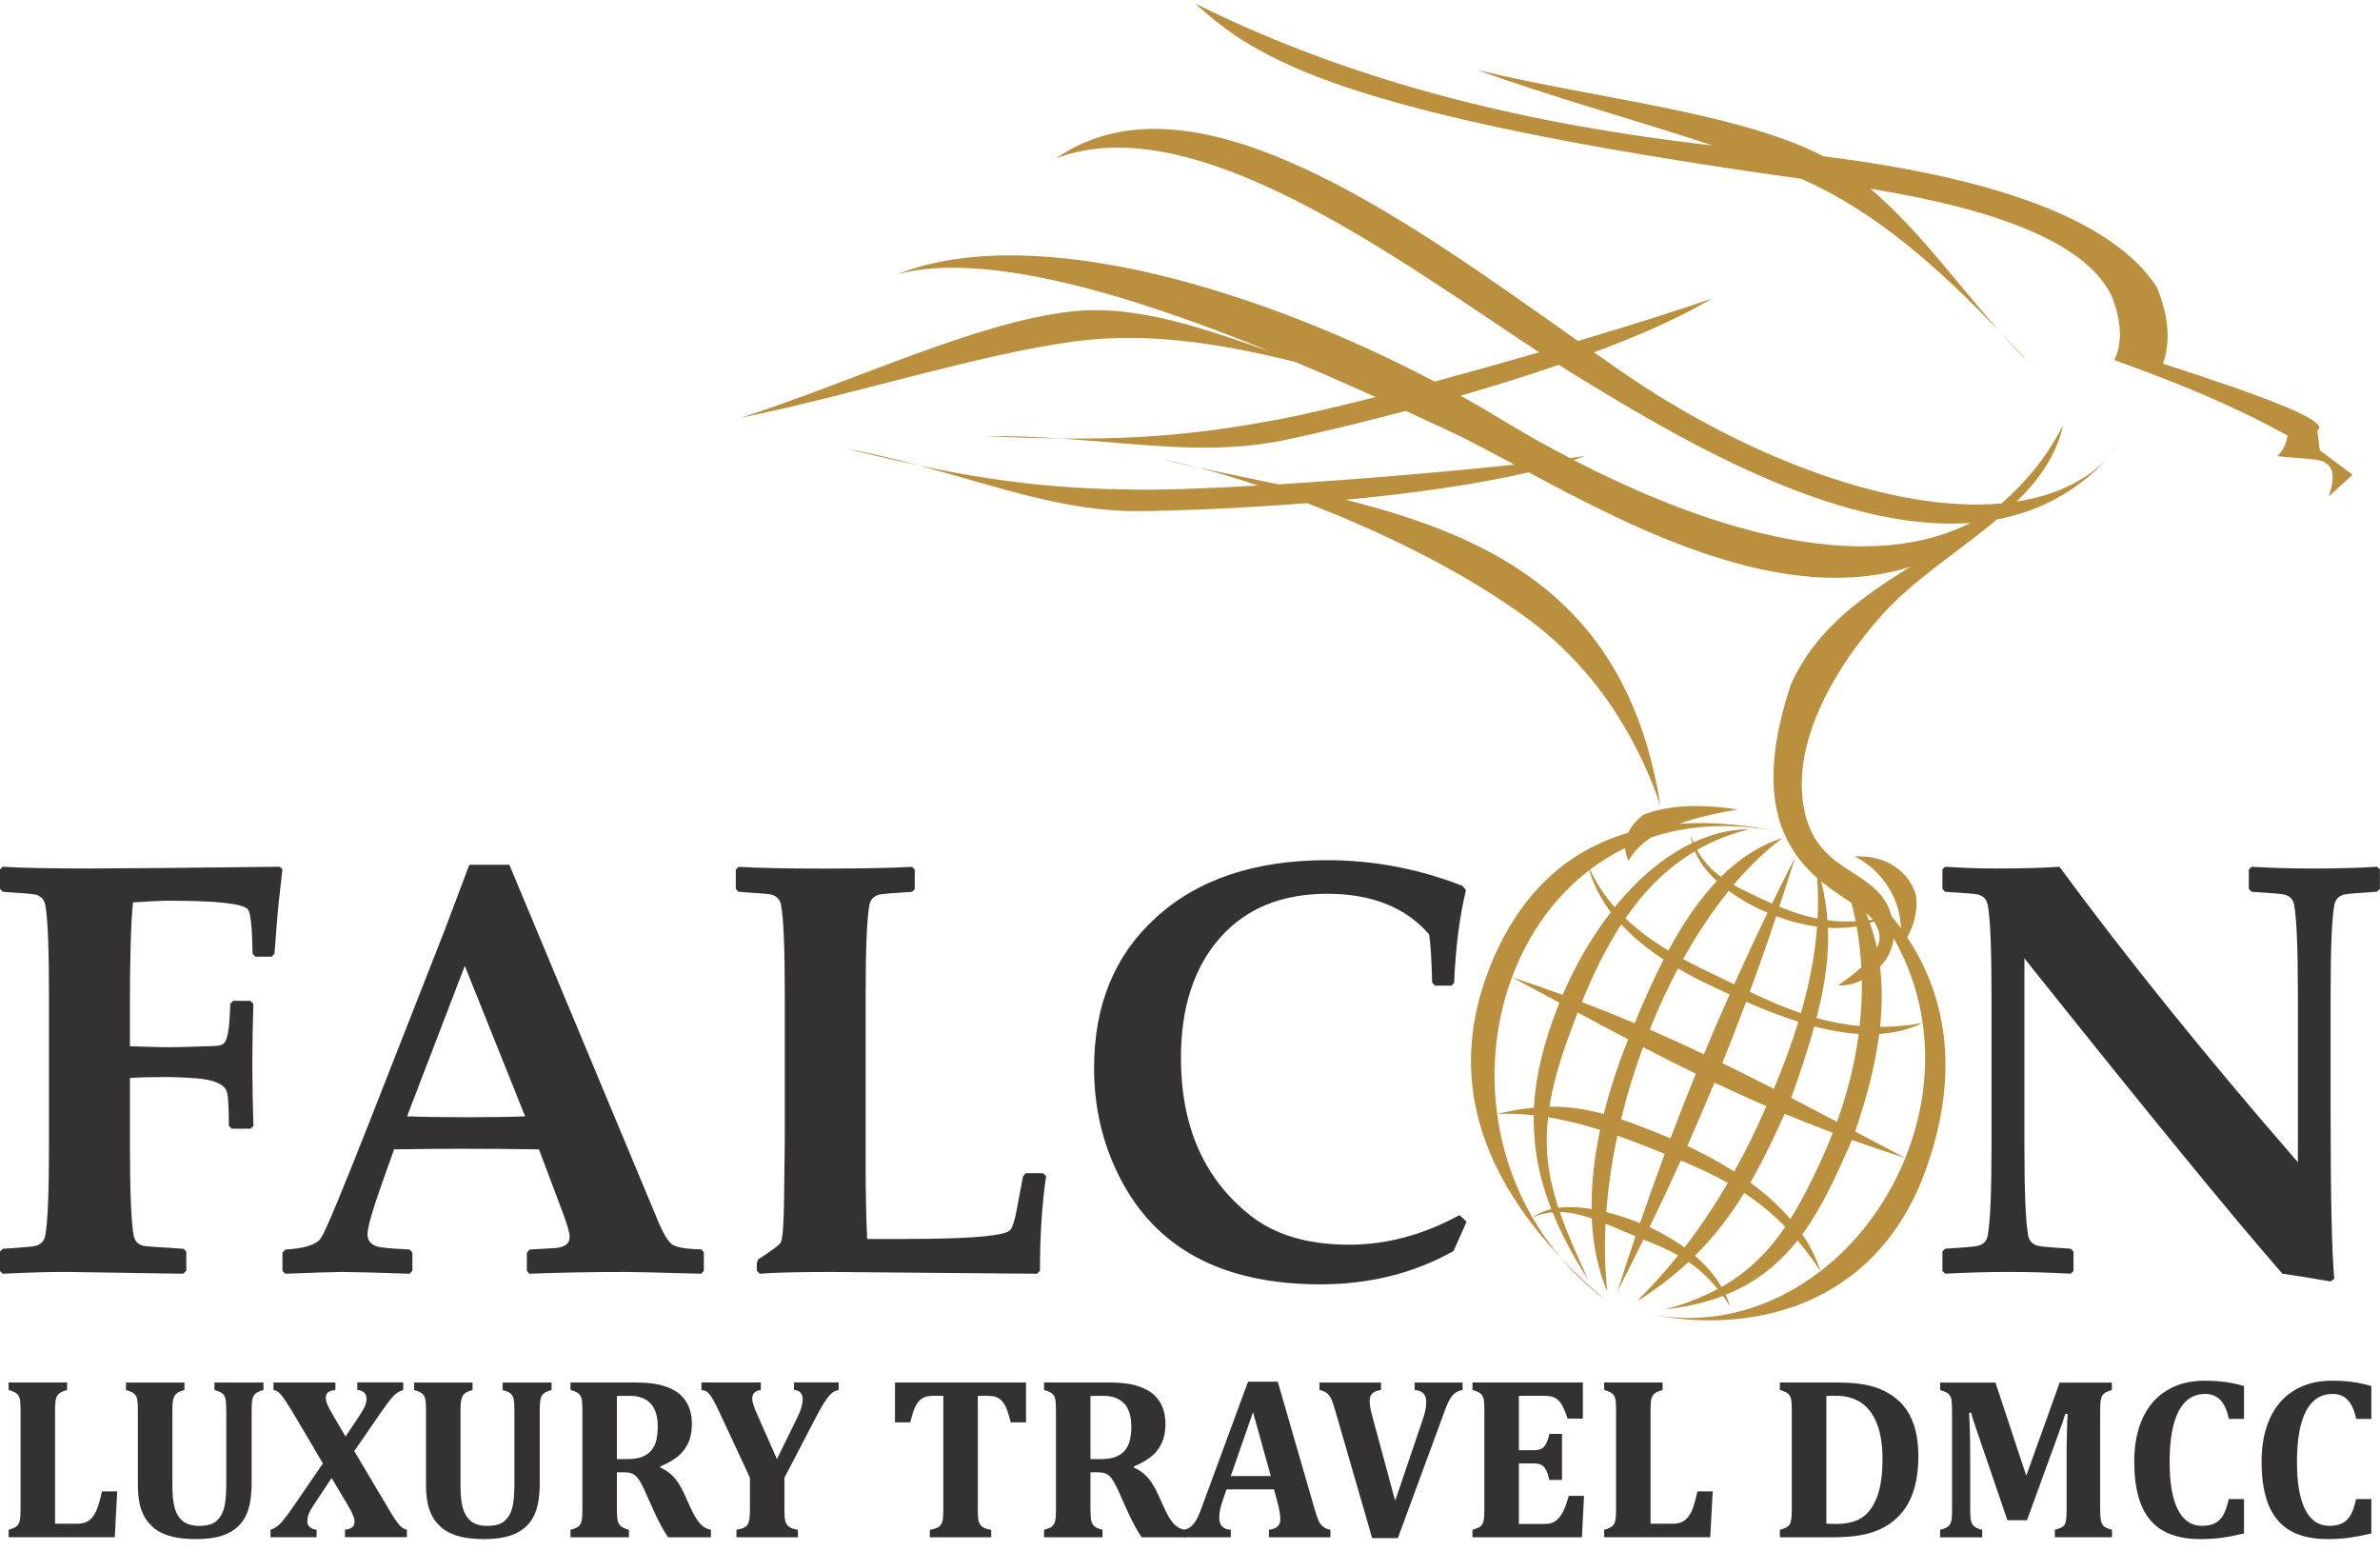 <svg width="155" height="101" viewBox="0 0 155 101" fill="none" xmlns="http://www.w3.org/2000/svg">
<path fill-rule="evenodd" clip-rule="evenodd" d="M104.541 84.656C103.554 83.806 102.565 82.877 101.627 81.877C102.468 82.873 103.437 83.806 104.541 84.656Z" fill="#BA8F3E"/>
<path fill-rule="evenodd" clip-rule="evenodd" d="M153.22 30.914C152.506 30.386 151.796 29.855 151.082 29.327C151.025 28.895 150.968 28.466 150.91 28.034C151.919 27.472 147.378 25.779 140.864 23.683C141.441 22.017 141.138 20.35 140.46 18.684C137.82 14.677 131.046 11.72 118.733 10.175C118.532 10.07 118.331 9.962 118.126 9.865C112.48 7.237 103.766 6.38 96.184 4.552C101.245 6.378 106.729 7.873 111.544 9.476C99.679 8.125 88.293 5.442 77.822 0.223C81.82 3.801 86.995 7.407 117.318 11.646C117.318 11.646 117.318 11.646 117.32 11.646C122.261 13.825 126.379 17.573 130.236 21.592C127.447 18.453 124.873 14.877 121.813 12.291C130.375 13.686 136.023 15.936 137.577 19.39C138.462 21.763 137.908 23.031 137.692 23.447C141.553 24.818 145.457 26.404 148.985 28.371C148.879 28.895 148.724 29.291 148.32 29.702C149.438 29.84 149.769 29.801 150.886 29.939C152.286 30.184 151.955 31.391 151.663 32.327C152.18 31.857 152.699 31.387 153.22 30.914Z" fill="#BA8F3E"/>
<path fill-rule="evenodd" clip-rule="evenodd" d="M130.234 21.592C130.867 22.305 131.51 22.997 132.172 23.649C131.532 22.959 130.887 22.273 130.234 21.592Z" fill="#BA8F3E"/>
<path fill-rule="evenodd" clip-rule="evenodd" d="M138.063 28.945C137.822 29.246 137.575 29.529 137.325 29.801C137.584 29.532 137.835 29.25 138.063 28.945Z" fill="#BA8F3E"/>
<path fill-rule="evenodd" clip-rule="evenodd" d="M69.032 28.553C67.467 28.452 65.831 28.38 64.086 28.394C65.888 28.484 67.513 28.535 69.032 28.553Z" fill="#BA8F3E"/>
<path fill-rule="evenodd" clip-rule="evenodd" d="M59.861 30.316C58.344 29.909 56.752 29.518 55.039 29.19C56.787 29.63 58.373 29.999 59.861 30.316Z" fill="#BA8F3E"/>
<path fill-rule="evenodd" clip-rule="evenodd" d="M78.042 30.451C77.153 30.222 76.36 30.046 75.702 29.932C76.477 30.112 77.258 30.282 78.042 30.451Z" fill="#BA8F3E"/>
<path fill-rule="evenodd" clip-rule="evenodd" d="M134.367 27.676C134.177 28.038 133.983 28.383 133.788 28.72C132.839 30.305 131.7 31.589 130.454 32.693C130.415 32.724 130.377 32.756 130.337 32.785C123.252 33.415 113.575 29.723 105.55 24.157C104.978 23.762 104.397 23.355 103.81 22.941C106.789 21.837 109.495 20.649 111.498 19.433C109.447 20.162 106.287 21.158 102.764 22.203C91.479 14.223 77.678 4.115 68.778 10.315C77.793 6.839 91.245 17.065 100.244 22.941C97.986 23.593 95.656 24.247 93.427 24.848C82.52 19.098 67.557 14.288 58.443 17.852C64.332 16.285 74.141 19.384 82.809 22.925C78.407 21.398 74 19.804 69.75 20.285C63.579 20.985 55.67 24.809 48.245 27.206C55.778 25.659 63.715 23.073 69.955 22.235C74.731 21.594 79.577 22.376 84.366 23.573C86.187 24.34 87.945 25.113 89.585 25.855C87.075 26.494 84.871 27.009 83.297 27.305C78.457 28.218 74.477 28.619 69.03 28.553C74.457 28.906 78.974 29.642 83.692 28.65C85.609 28.247 88.408 27.591 91.552 26.755C92.583 27.231 93.555 27.683 94.449 28.101C95.67 28.672 97.078 29.426 98.624 30.256C94.168 30.732 88.353 31.222 83.257 31.54C81.52 31.171 79.769 30.82 78.038 30.449C79.188 30.746 80.513 31.142 81.937 31.618C78.773 31.8 75.976 31.906 74.09 31.886C69.169 31.834 65.188 31.445 59.854 30.312C65.113 31.722 69.405 33.329 74.225 33.282C76.735 33.257 80.747 33.109 85.125 32.763C89.912 34.6 95.312 37.197 99.544 40.327C104.563 44.037 106.974 49.031 108.135 52.456C106.042 39.176 97.416 35.007 87.644 32.545C91.782 32.151 96.047 31.576 99.556 30.757C106.634 34.55 116.254 39.5 124.412 36.905C121.257 38.886 118.28 40.914 116.633 44.575C115.117 49.119 115.289 52.128 116.172 54.226C113.86 53.718 111.549 53.486 109.347 53.648C110.469 53.239 111.776 52.942 113.189 52.71C110.783 52.35 108.674 52.4 107.018 53.061C106.537 53.445 106.214 53.837 106.027 54.235C102.172 55.364 98.9 58.093 96.935 63.218C93.972 70.944 97.257 77.22 101.622 81.875C100.929 81.054 100.326 80.188 99.807 79.293C100.236 79.088 100.671 78.978 101.112 78.94C101.675 80.339 102.435 81.785 103.426 83.32C102.673 81.679 102.048 80.265 101.585 78.924C102.271 78.938 102.967 79.102 103.664 79.34C103.742 81.036 104.06 82.65 104.68 84.119C104.517 82.707 104.484 81.213 104.563 79.68C105.219 79.945 105.87 80.242 106.513 80.505C106.117 81.679 105.727 82.868 105.342 84.078C105.921 82.954 106.484 81.834 107.034 80.714C107.806 81.025 108.559 81.333 109.29 81.749C108.451 82.79 107.559 83.793 106.59 84.751C107.886 83.943 108.994 83.084 109.968 82.174C110.613 82.617 111.244 83.179 111.864 83.936C110.884 84.467 109.762 84.917 108.438 85.263C109.877 85.106 111.123 84.805 112.211 84.386C112.37 84.602 112.531 84.829 112.688 85.077C112.604 84.814 112.498 84.562 112.383 84.317C114.41 83.5 115.889 82.266 117.068 80.773C117.576 81.373 118.073 82.032 118.554 82.778C115.441 85.182 111.522 86.39 107.354 85.564C113.94 86.932 122.206 85.198 125.443 76.109C127.522 70.267 126.962 65.192 124.211 61.037C124.654 60.245 124.966 59.13 124.745 58.161C124.297 56.917 123.096 55.672 120.766 55.768C122.049 56.357 123.734 58.017 123.798 60.443C123.601 60.173 123.396 59.906 123.182 59.645C122.416 56.67 118.753 56.996 117.667 53.376C116.496 49.472 118.576 44.604 122.427 40.201C124.544 37.779 127.56 35.931 130.055 33.822C132.733 33.318 135.212 32.072 137.316 29.797C135.793 31.373 133.738 32.293 131.335 32.661C132.79 31.243 133.923 29.653 134.367 27.676ZM122.215 60.335C122.48 60.783 122.466 61.25 122.239 61.729C122.12 61.167 121.963 60.623 121.771 60.097C121.866 60.065 121.961 60.038 122.054 60.002C122.124 60.108 122.184 60.218 122.215 60.335ZM113.993 77.009C114.796 75.614 115.512 74.126 116.223 72.527C117.236 72.948 118.28 73.361 119.364 73.766C119.124 74.385 118.865 75.003 118.578 75.619C117.951 76.964 117.327 78.225 116.6 79.379C115.845 78.497 114.955 77.71 113.993 77.009ZM102.748 65.932C103.861 66.53 104.954 67.115 106.038 67.681C106.005 67.764 105.972 67.843 105.941 67.927C105.345 69.428 104.837 70.982 104.448 72.541C103.282 72.224 102.15 72.05 100.911 72.068C101.103 70.843 101.452 69.505 101.993 67.965C102.236 67.274 102.488 66.597 102.748 65.932ZM113.717 65.233C114.792 65.703 115.944 66.163 117.123 66.535C116.691 67.951 116.154 69.404 115.525 70.906C114.399 70.328 113.286 69.77 112.169 69.228C112.697 67.918 113.213 66.588 113.717 65.233ZM110.968 68.65C109.809 68.102 108.639 67.567 107.44 67.047C107.99 65.669 108.606 64.333 109.281 63.065C109.97 63.468 110.694 63.843 111.436 64.192C111.82 64.371 112.226 64.56 112.646 64.754C112.067 66.049 111.511 67.346 110.968 68.65ZM113.955 64.583C114.545 62.98 115.119 61.343 115.682 59.656C116.516 59.969 117.419 60.218 118.34 60.342C118.205 62.172 117.843 64.041 117.287 65.975C116.108 65.574 115.004 65.084 113.955 64.583ZM112.942 64.095C112.467 63.863 112.001 63.636 111.544 63.422C110.877 63.11 110.233 62.788 109.615 62.453C110.515 60.832 111.513 59.334 112.586 58.012C113.218 58.478 113.922 58.887 114.646 59.224C114.799 59.296 114.958 59.366 115.117 59.434C114.361 60.994 113.639 62.545 112.942 64.095ZM108.654 61.898C107.619 61.273 106.678 60.585 105.857 59.8C107.082 58.017 108.55 56.522 110.378 55.438C110.674 56.142 111.18 56.791 111.814 57.374C110.635 58.611 109.599 60.146 108.654 61.898ZM108.345 62.483C107.68 63.771 107.06 65.163 106.46 66.629C105.347 66.159 104.203 65.7 103.02 65.251C103.764 63.427 104.596 61.718 105.587 60.198C106.371 61.044 107.307 61.801 108.345 62.483ZM107.003 68.185C108.146 68.779 109.288 69.357 110.443 69.919C109.875 71.311 109.328 72.714 108.791 74.13C108.586 74.043 108.38 73.955 108.179 73.874C107.241 73.492 106.389 73.159 105.572 72.885C105.958 71.299 106.44 69.723 107.003 68.185ZM111.655 70.499C112.756 71.02 113.88 71.531 115.041 72.03C114.852 72.457 114.657 72.889 114.454 73.328C113.975 74.358 113.472 75.34 112.944 76.291C111.944 75.653 110.904 75.1 109.888 74.623C110.491 73.26 111.081 71.891 111.655 70.499ZM116.653 71.488C117.271 69.766 117.775 68.234 118.159 66.836C119.124 67.09 120.097 67.268 121.049 67.328C120.802 69.219 120.329 71.138 119.636 73.053C118.623 72.516 117.631 71.994 116.653 71.488ZM121.109 66.813C120.124 66.723 119.192 66.537 118.302 66.292C118.865 64.108 119.124 62.233 119.049 60.416C119.676 60.454 120.303 60.425 120.914 60.315C121.073 61.194 121.17 62.089 121.219 62.993C120.797 63.377 120.287 63.769 119.707 64.162C120.188 64.207 120.731 64.081 121.25 63.83C121.27 64.812 121.221 65.808 121.109 66.813ZM120.577 58.784C120.68 59.184 120.773 59.586 120.855 59.996C120.203 60.027 119.592 60 119.018 59.926C118.956 59.087 118.821 58.253 118.614 57.401C119.289 57.956 119.98 58.395 120.577 58.784ZM121.521 59.452C121.7 59.598 121.855 59.742 121.972 59.89C121.881 59.903 121.793 59.912 121.705 59.924C121.645 59.764 121.59 59.604 121.521 59.452ZM116.179 54.228C116.713 55.498 117.503 56.436 118.344 57.171C118.411 58.046 118.417 58.928 118.371 59.816C117.475 59.64 116.658 59.364 115.88 59.042C116.229 57.985 116.574 56.913 116.914 55.815C116.397 56.83 115.896 57.837 115.406 58.84C115.128 58.716 114.854 58.59 114.58 58.462C113.971 58.176 113.412 57.909 112.902 57.621C113.907 56.434 114.971 55.4 116.086 54.568C114.567 55.062 113.251 55.932 112.076 57.095C111.443 56.634 110.922 56.085 110.522 55.346C111.542 54.761 112.67 54.3 113.933 53.992C112.681 54.001 111.458 54.309 110.288 54.855C110.222 54.696 110.158 54.529 110.1 54.352C110.118 54.536 110.155 54.718 110.2 54.896C108.352 55.777 106.641 57.25 105.161 59.078C104.521 58.352 103.98 57.54 103.55 56.627C104.258 56.09 105.022 55.62 105.839 55.222C105.857 55.498 105.927 55.777 106.055 56.058C106.393 55.453 106.901 54.95 107.541 54.529C110.034 53.702 112.933 53.526 116.179 54.228ZM103.503 56.665C103.799 57.659 104.278 58.568 104.91 59.4C103.669 60.996 102.602 62.84 101.77 64.783C100.708 64.394 99.615 64.012 98.472 63.636C99.5 60.868 101.207 58.426 103.503 56.665ZM98.472 63.636C99.531 64.203 100.556 64.754 101.558 65.293C101.521 65.385 101.483 65.478 101.448 65.57C100.551 67.87 100.008 70.009 99.9 72.127C99.158 72.197 98.37 72.329 97.504 72.538C97.089 69.483 97.443 66.397 98.472 63.636ZM99.812 79.295C98.573 77.166 97.816 74.861 97.502 72.536C98.302 72.505 99.094 72.536 99.889 72.621C99.851 74.625 100.205 76.622 101.028 78.733C100.569 78.843 100.154 79.021 99.812 79.295ZM101.492 78.65C100.849 76.707 100.582 74.893 100.821 72.754C101.922 72.932 103.044 73.211 104.208 73.577C103.837 75.322 103.636 77.058 103.656 78.729C102.898 78.603 102.159 78.565 101.492 78.65ZM104.612 78.929C104.733 77.299 104.976 75.628 105.334 73.953C106.064 74.209 106.811 74.49 107.59 74.807C107.864 74.917 108.14 75.03 108.416 75.14C107.866 76.62 107.334 78.122 106.811 79.646C106.126 79.372 105.373 79.118 104.612 78.929ZM107.427 79.914C108.126 78.472 108.804 77.029 109.464 75.572C110.487 75.997 111.511 76.458 112.525 77.029C111.661 78.517 110.727 79.916 109.705 81.236C108.974 80.703 108.193 80.262 107.427 79.914ZM112.118 83.804C111.668 83.037 111.067 82.36 110.385 81.773C111.655 80.514 112.688 79.156 113.591 77.683C114.505 78.284 115.401 79.001 116.267 79.887C115.214 81.441 113.926 82.774 112.118 83.804ZM118.561 82.778C118.287 81.917 117.879 81.117 117.375 80.377C118.695 78.578 119.643 76.444 120.614 74.227C121.725 74.627 122.875 75.021 124.085 75.41C122.904 78.329 120.976 80.914 118.561 82.778ZM124.085 75.41C122.957 74.814 121.87 74.236 120.813 73.676C121.599 71.427 122.133 69.309 122.385 67.331C123.376 67.265 124.33 67.045 125.215 66.613C125.648 69.622 125.198 72.662 124.085 75.41ZM125.215 66.613C124.244 66.795 123.325 66.867 122.442 66.867C122.588 65.489 122.588 64.185 122.44 62.955C122.917 62.447 123.257 61.808 123.325 61.097C123.451 61.32 123.573 61.543 123.685 61.767C123.685 61.77 123.685 61.77 123.685 61.772C123.685 61.772 123.685 61.77 123.687 61.77C124.484 63.339 124.981 64.969 125.215 66.613ZM102.485 29.956C102.75 29.871 103.009 29.781 103.256 29.691C102.945 29.736 102.6 29.783 102.243 29.831C100.578 28.963 99.006 28.065 97.571 27.191C96.789 26.714 95.968 26.237 95.12 25.765C97.237 25.153 99.412 24.479 101.516 23.759C101.863 23.98 102.203 24.191 102.532 24.393C108.811 28.223 119.417 34.706 128.335 34.049C121.109 37.694 110.707 34.211 102.485 29.956Z" fill="#BA8F3E"/>
<path fill-rule="evenodd" clip-rule="evenodd" d="M18.394 56.596L18.155 58.727C18.104 59.2 18.049 59.818 17.992 60.598L17.879 62.091L17.698 62.296H16.632L16.451 62.112C16.426 60.427 16.325 59.469 16.157 59.233C15.874 58.844 14.163 58.653 11.03 58.653C10.529 58.653 9.739 58.691 8.661 58.761C8.529 60.038 8.46 62.316 8.46 65.61V68.131L10.536 68.19C11.163 68.203 12.315 68.176 14.009 68.113C14.34 68.1 14.561 68.012 14.667 67.832C14.854 67.533 14.96 66.715 14.998 65.368L15.179 65.176H16.32L16.502 65.368C16.457 66.76 16.433 68.041 16.433 69.197C16.433 70.461 16.457 71.832 16.502 73.332L16.32 73.499H15.093L14.905 73.314C14.905 72.005 14.854 71.239 14.742 71.009C14.534 70.575 13.903 70.314 12.85 70.225C12.13 70.166 11.421 70.135 10.719 70.135C9.88 70.135 9.127 70.153 8.463 70.193V74.641C8.463 77.596 8.544 79.525 8.701 80.436C8.763 80.8 8.97 81.029 9.328 81.126C9.41 81.15 10.286 81.216 11.953 81.317L12.134 81.501V82.751L11.933 82.943L4.55 82.828C3.497 82.814 2.044 82.853 0.183 82.943L0 82.772V81.501L0.181 81.317C1.428 81.24 2.144 81.177 2.331 81.126C2.683 81.029 2.89 80.8 2.952 80.436C3.115 79.523 3.19 77.596 3.19 74.641V64.747C3.19 61.792 3.115 59.858 2.952 58.952C2.89 58.588 2.683 58.359 2.331 58.258C2.144 58.212 1.428 58.15 0.181 58.073L0 57.884V56.614L0.181 56.441C1.353 56.517 3.239 56.555 5.833 56.555C7.513 56.555 11.638 56.517 18.21 56.441L18.394 56.596ZM45.837 82.751L45.674 82.943C42.954 82.866 41.318 82.828 40.755 82.828C38.505 82.828 36.412 82.866 34.476 82.943L34.312 82.751V81.578L34.493 81.366L36.092 81.276C36.763 81.238 37.101 80.995 37.101 80.548C37.101 80.287 36.931 79.698 36.586 78.787L35.1 74.843C33.409 74.819 31.685 74.805 29.919 74.805C28.967 74.805 27.55 74.819 25.664 74.843L24.856 77.121C24.242 78.857 23.935 79.943 23.935 80.377C23.935 80.849 24.224 81.13 24.801 81.22C25.121 81.272 25.741 81.321 26.675 81.366L26.856 81.558V82.751L26.675 82.943C24.412 82.866 22.953 82.828 22.306 82.828C21.805 82.828 20.557 82.866 18.577 82.943L18.396 82.769V81.558L18.597 81.366C19.857 81.297 20.635 81.04 20.915 80.6C21.204 80.166 22.288 77.569 24.16 72.806L28.949 60.596C29.307 59.645 29.846 58.221 30.566 56.312H33.173L42.905 79.628C43.281 80.516 43.625 81.013 43.934 81.121C44.336 81.274 44.919 81.351 45.676 81.351L45.839 81.555V82.751H45.837ZM34.2 72.694L30.27 62.896L26.51 72.694C27.512 72.732 28.817 72.752 30.42 72.752C31.974 72.75 33.235 72.732 34.2 72.694ZM68.13 76.579C67.861 78.405 67.728 80.46 67.728 82.751L67.54 82.943L54.198 82.828C51.966 82.828 50.394 82.866 49.478 82.943L49.29 82.751V82.228L49.385 82.005C50.288 81.418 50.783 81.054 50.851 80.901C50.964 80.678 51.032 79.849 51.059 78.418L51.11 74.225V64.747C51.11 61.779 51.035 59.845 50.871 58.952C50.809 58.588 50.602 58.359 50.251 58.258C50.063 58.212 49.348 58.15 48.1 58.073L47.919 57.889V56.618L48.1 56.445C49.361 56.522 51.209 56.56 53.646 56.56C56.166 56.56 58.084 56.522 59.393 56.445L59.575 56.618V57.907L59.393 58.073C58.139 58.15 57.426 58.212 57.243 58.258C56.885 58.359 56.68 58.59 56.616 58.952C56.459 59.845 56.377 61.779 56.377 64.747V75.929C56.377 77.564 56.408 79.147 56.472 80.678H58.967C62.546 80.678 64.732 80.539 65.542 80.251C65.679 80.199 65.774 80.13 65.836 80.04C65.955 79.867 66.074 79.498 66.187 78.922L66.626 76.599L66.807 76.395H67.929L68.13 76.579ZM95.512 79.554L94.666 81.463C92.083 82.911 89.195 83.633 85.998 83.633C79.606 83.633 75.237 81.29 72.888 76.599C71.797 74.436 71.252 72.08 71.252 69.552C71.252 65.46 72.588 62.206 75.257 59.773C77.99 57.264 81.713 56.013 86.437 56.013C89.44 56.013 92.372 56.569 95.236 57.68L95.474 57.954C95.055 59.676 94.796 61.689 94.704 63.998L94.534 64.183H93.45L93.269 63.978C93.231 62.471 93.169 61.419 93.068 60.837C91.537 59.076 89.325 58.201 86.437 58.201C83.468 58.201 81.136 59.159 79.443 61.08C77.756 63 76.91 65.606 76.91 68.891C76.91 73.346 78.414 76.761 81.423 79.142C83.028 80.413 85.177 81.052 87.873 81.052C90.317 81.052 92.71 80.406 95.048 79.125L95.512 79.554ZM155 57.884L154.792 58.069C153.545 58.145 152.83 58.208 152.649 58.253C152.291 58.354 152.086 58.586 152.022 58.948C151.865 59.84 151.783 61.774 151.783 64.743V72.332C151.783 77.928 151.865 81.58 152.022 83.271L151.783 83.444C150.399 83.208 149.352 83.035 148.644 82.94C145.365 79.188 139.764 72.338 131.842 62.406V74.636C131.842 77.605 131.924 79.531 132.08 80.431C132.142 80.795 132.35 81.025 132.707 81.121C132.888 81.173 133.61 81.236 134.858 81.312L135.039 81.497V82.767L134.858 82.94C133.447 82.864 132.138 82.826 130.928 82.826C129.517 82.826 128.108 82.864 126.684 82.94L126.503 82.767V81.497L126.684 81.312C127.932 81.236 128.652 81.173 128.835 81.121C129.192 81.025 129.398 80.795 129.455 80.431C129.619 79.531 129.7 77.602 129.7 74.636V64.743C129.7 61.774 129.619 59.84 129.455 58.948C129.398 58.584 129.192 58.354 128.835 58.253C128.654 58.208 127.932 58.145 126.684 58.069L126.503 57.884V56.614L126.684 56.441C127.85 56.517 128.954 56.555 130.005 56.555C131.659 56.555 133.032 56.517 134.123 56.441C138.529 62.429 143.705 68.842 149.653 75.684V64.745C149.653 61.776 149.571 59.843 149.414 58.95C149.352 58.586 149.145 58.356 148.794 58.255C148.606 58.21 147.891 58.147 146.643 58.071L146.456 57.886V56.616L146.643 56.443C148.01 56.519 149.313 56.557 150.553 56.557C152.132 56.557 153.549 56.519 154.808 56.443L154.996 56.616V57.884H155Z" fill="#343132"/>
<path d="M4.369 90.514C4.195 90.561 4.056 90.615 3.954 90.671C3.853 90.727 3.773 90.806 3.718 90.903C3.663 91.002 3.625 91.128 3.61 91.283C3.592 91.438 3.586 91.633 3.586 91.87V99.222H4.992C5.272 99.222 5.498 99.178 5.668 99.09C5.835 99 5.983 98.865 6.105 98.681C6.228 98.496 6.334 98.256 6.425 97.957C6.513 97.66 6.584 97.379 6.639 97.118H7.633L7.474 100.102H0.563V99.616C0.742 99.567 0.883 99.513 0.987 99.454C1.091 99.396 1.168 99.315 1.219 99.214C1.27 99.112 1.303 98.984 1.318 98.829C1.331 98.674 1.338 98.478 1.338 98.242V91.885C1.338 91.654 1.331 91.46 1.32 91.303C1.309 91.145 1.276 91.017 1.225 90.918C1.175 90.82 1.097 90.739 0.994 90.678C0.89 90.617 0.746 90.561 0.563 90.511V90.023H4.369V90.514Z" fill="#343132"/>
<path d="M14.735 91.881C14.735 91.512 14.72 91.254 14.689 91.11C14.658 90.963 14.596 90.847 14.503 90.759C14.411 90.669 14.232 90.588 13.967 90.516V90.028H17.157V90.516C16.983 90.563 16.846 90.617 16.744 90.673C16.643 90.73 16.566 90.808 16.512 90.909C16.457 91.011 16.424 91.137 16.411 91.294C16.395 91.449 16.389 91.645 16.389 91.881V96.495C16.389 97.107 16.34 97.617 16.245 98.028C16.148 98.44 15.998 98.786 15.795 99.065C15.592 99.346 15.34 99.573 15.038 99.744C14.735 99.917 14.395 100.041 14.02 100.113C13.642 100.187 13.221 100.223 12.75 100.223C12.064 100.223 11.485 100.151 11.011 100.007C10.536 99.861 10.152 99.643 9.854 99.349C9.556 99.056 9.335 98.701 9.193 98.283C9.05 97.864 8.979 97.327 8.979 96.666V91.89C8.979 91.658 8.973 91.465 8.962 91.308C8.948 91.15 8.917 91.022 8.867 90.923C8.816 90.824 8.739 90.743 8.635 90.682C8.531 90.622 8.388 90.565 8.204 90.516V90.028H12.011V90.516C11.812 90.57 11.666 90.628 11.571 90.689C11.479 90.752 11.406 90.826 11.359 90.914C11.311 91.004 11.275 91.119 11.256 91.263C11.238 91.406 11.227 91.613 11.227 91.89V96.763C11.227 97.152 11.251 97.505 11.3 97.826C11.346 98.145 11.437 98.42 11.565 98.649C11.693 98.879 11.869 99.056 12.099 99.178C12.326 99.301 12.618 99.362 12.976 99.362C13.468 99.362 13.837 99.261 14.077 99.058C14.318 98.856 14.49 98.575 14.589 98.213C14.689 97.851 14.737 97.311 14.737 96.592V91.881H14.735Z" fill="#343132"/>
<path d="M21.842 90.514C21.615 90.538 21.454 90.59 21.361 90.671C21.266 90.752 21.22 90.876 21.22 91.042C21.22 91.125 21.237 91.22 21.27 91.326C21.304 91.431 21.359 91.559 21.438 91.706C21.515 91.852 21.646 92.085 21.829 92.398L22.505 93.543L23.381 92.227C23.573 91.937 23.703 91.715 23.77 91.559C23.836 91.404 23.869 91.238 23.869 91.06C23.869 90.903 23.814 90.777 23.71 90.68C23.604 90.583 23.456 90.525 23.269 90.507V90.019H26.262V90.514C26.121 90.554 25.989 90.615 25.863 90.703C25.737 90.788 25.591 90.932 25.428 91.13C25.262 91.33 25 91.692 24.637 92.22L23.072 94.494L25.434 98.467C25.516 98.6 25.6 98.732 25.684 98.863C25.768 98.993 25.852 99.108 25.929 99.209C26.009 99.31 26.079 99.387 26.141 99.434C26.201 99.483 26.26 99.522 26.318 99.549C26.375 99.576 26.437 99.596 26.499 99.612V100.097H22.467V99.612C22.679 99.587 22.836 99.535 22.937 99.456C23.039 99.378 23.09 99.252 23.09 99.081C23.09 99.022 23.081 98.957 23.065 98.888C23.048 98.82 23.019 98.735 22.977 98.638C22.937 98.539 22.895 98.454 22.856 98.377C22.814 98.301 22.73 98.154 22.606 97.936L21.597 96.245L20.416 98.026C20.323 98.17 20.246 98.298 20.184 98.418C20.122 98.537 20.078 98.645 20.054 98.744C20.03 98.84 20.019 98.957 20.019 99.09C20.019 99.223 20.069 99.34 20.173 99.436C20.277 99.535 20.427 99.594 20.619 99.614V100.1H17.616V99.614C17.775 99.564 17.921 99.49 18.054 99.387C18.186 99.286 18.332 99.142 18.489 98.948C18.645 98.755 18.862 98.458 19.138 98.056L21.03 95.294L19.202 92.2C19.005 91.865 18.833 91.586 18.689 91.366C18.548 91.143 18.429 90.975 18.332 90.86C18.237 90.745 18.151 90.662 18.076 90.615C18.001 90.566 17.912 90.529 17.811 90.511V90.023H21.842V90.514Z" fill="#343132"/>
<path d="M33.5 91.881C33.5 91.512 33.484 91.254 33.453 91.11C33.422 90.963 33.361 90.847 33.268 90.759C33.175 90.669 32.996 90.588 32.731 90.516V90.028H35.922V90.516C35.747 90.563 35.61 90.617 35.509 90.673C35.407 90.73 35.33 90.808 35.277 90.909C35.222 91.011 35.189 91.137 35.175 91.294C35.16 91.449 35.153 91.645 35.153 91.881V96.495C35.153 97.107 35.105 97.617 35.01 98.028C34.913 98.44 34.763 98.786 34.559 99.065C34.356 99.346 34.105 99.573 33.802 99.744C33.5 99.917 33.16 100.041 32.784 100.113C32.407 100.187 31.985 100.223 31.515 100.223C30.828 100.223 30.25 100.151 29.775 100.007C29.3 99.861 28.916 99.643 28.618 99.349C28.32 99.054 28.099 98.701 27.958 98.283C27.814 97.864 27.744 97.327 27.744 96.666V91.89C27.744 91.658 27.737 91.465 27.726 91.308C27.713 91.15 27.682 91.022 27.631 90.923C27.581 90.824 27.503 90.743 27.399 90.682C27.296 90.622 27.152 90.565 26.969 90.516V90.028H30.775V90.516C30.576 90.57 30.431 90.628 30.336 90.689C30.243 90.752 30.17 90.826 30.124 90.914C30.075 91.004 30.04 91.119 30.02 91.263C30.003 91.406 29.991 91.613 29.991 91.89V96.763C29.991 97.152 30.016 97.505 30.064 97.826C30.111 98.145 30.201 98.42 30.329 98.649C30.457 98.879 30.634 99.056 30.863 99.178C31.091 99.301 31.382 99.362 31.74 99.362C32.232 99.362 32.601 99.261 32.842 99.058C33.082 98.856 33.255 98.575 33.354 98.213C33.453 97.851 33.502 97.311 33.502 96.592V91.881H33.5Z" fill="#343132"/>
<path d="M37.154 100.106V99.621C37.333 99.571 37.474 99.517 37.578 99.461C37.681 99.405 37.759 99.326 37.809 99.225C37.86 99.124 37.893 98.998 37.909 98.84C37.922 98.685 37.929 98.49 37.929 98.253V91.888C37.929 91.656 37.922 91.463 37.911 91.305C37.9 91.148 37.867 91.02 37.816 90.921C37.765 90.822 37.688 90.741 37.584 90.68C37.48 90.619 37.337 90.563 37.154 90.514V90.026H41.38C41.951 90.026 42.435 90.066 42.832 90.147C43.232 90.228 43.581 90.354 43.879 90.52C44.13 90.658 44.343 90.831 44.517 91.042C44.691 91.251 44.824 91.494 44.919 91.773C45.014 92.052 45.06 92.376 45.06 92.744C45.06 93.228 44.976 93.642 44.811 93.986C44.643 94.332 44.42 94.618 44.137 94.847C43.855 95.076 43.475 95.292 43.002 95.494V95.564C43.36 95.722 43.656 95.933 43.89 96.196C44.124 96.459 44.336 96.794 44.526 97.197L44.983 98.202C45.186 98.649 45.387 98.987 45.588 99.209C45.789 99.432 46.027 99.569 46.301 99.618V100.104H43.51C43.232 99.71 42.914 99.126 42.561 98.346L41.995 97.084C41.825 96.709 41.682 96.446 41.561 96.286C41.439 96.129 41.316 96.021 41.188 95.962C41.059 95.904 40.863 95.872 40.598 95.872H40.176V98.249C40.176 98.618 40.194 98.876 40.227 99.025C40.262 99.173 40.326 99.29 40.424 99.38C40.521 99.468 40.7 99.546 40.962 99.616V100.106H37.154ZM40.176 90.905V95.011H40.894C41.28 95.011 41.598 94.959 41.85 94.854C42.102 94.748 42.302 94.6 42.448 94.411C42.596 94.222 42.698 93.999 42.753 93.743C42.808 93.486 42.837 93.205 42.837 92.902C42.837 92.232 42.682 91.73 42.373 91.395C42.064 91.06 41.605 90.894 40.995 90.894C40.58 90.891 40.306 90.896 40.176 90.905Z" fill="#343132"/>
<path d="M51.087 96.228V98.251C51.087 98.512 51.094 98.712 51.109 98.845C51.123 98.98 51.149 99.09 51.189 99.175C51.229 99.259 51.275 99.326 51.33 99.378C51.386 99.43 51.463 99.477 51.562 99.517C51.661 99.56 51.796 99.591 51.964 99.618V100.104H47.961V99.618C48.16 99.582 48.319 99.54 48.436 99.486C48.553 99.43 48.643 99.353 48.701 99.25C48.758 99.146 48.796 99.016 48.813 98.854C48.831 98.694 48.84 98.494 48.84 98.251V96.228L46.875 92.005C46.707 91.645 46.572 91.379 46.475 91.206C46.365 91.004 46.27 90.86 46.188 90.77C46.109 90.682 46.036 90.619 45.967 90.586C45.899 90.55 45.806 90.527 45.685 90.511V90.023H49.549V90.511C49.175 90.559 48.99 90.748 48.99 91.071C48.99 91.2 49.021 91.353 49.081 91.53C49.142 91.708 49.239 91.944 49.374 92.238L50.599 95.015L51.926 92.306C52.057 92.034 52.147 91.809 52.198 91.629C52.249 91.449 52.275 91.272 52.275 91.094C52.275 90.916 52.224 90.777 52.127 90.676C52.028 90.575 51.889 90.52 51.71 90.509V90.021H54.618V90.509C54.487 90.538 54.379 90.579 54.293 90.631C54.209 90.682 54.114 90.763 54.015 90.874C53.916 90.984 53.792 91.15 53.653 91.373C53.512 91.595 53.35 91.883 53.167 92.236L51.087 96.228Z" fill="#343132"/>
<path d="M60.557 100.106V99.621C60.76 99.585 60.919 99.54 61.038 99.483C61.155 99.427 61.244 99.349 61.303 99.243C61.361 99.139 61.398 99.009 61.411 98.847C61.427 98.687 61.434 98.49 61.434 98.253V90.891H60.846C60.557 90.891 60.334 90.925 60.179 90.995C60.025 91.062 59.89 91.173 59.778 91.319C59.663 91.467 59.566 91.665 59.484 91.912C59.402 92.162 59.336 92.396 59.281 92.618H58.287V90.026H66.821V92.618H65.827C65.734 92.283 65.664 92.036 65.611 91.881C65.555 91.724 65.498 91.589 65.432 91.478C65.366 91.366 65.297 91.274 65.224 91.202C65.151 91.128 65.074 91.069 64.993 91.024C64.911 90.979 64.807 90.945 64.683 90.923C64.562 90.903 64.401 90.891 64.202 90.891H63.681V98.253C63.681 98.514 63.688 98.714 63.701 98.847C63.716 98.982 63.743 99.092 63.78 99.178C63.82 99.261 63.867 99.328 63.922 99.38C63.977 99.432 64.054 99.479 64.153 99.519C64.253 99.562 64.385 99.594 64.555 99.621V100.106H60.557Z" fill="#343132"/>
<path d="M67.995 100.106V99.621C68.174 99.571 68.315 99.517 68.419 99.461C68.523 99.405 68.6 99.326 68.651 99.225C68.702 99.124 68.735 98.998 68.75 98.84C68.763 98.685 68.77 98.49 68.77 98.253V91.888C68.77 91.656 68.763 91.463 68.752 91.305C68.741 91.148 68.708 91.02 68.657 90.921C68.607 90.822 68.529 90.741 68.426 90.68C68.322 90.619 68.178 90.563 67.995 90.514V90.026H72.221C72.793 90.026 73.276 90.066 73.674 90.147C74.073 90.228 74.422 90.354 74.72 90.52C74.972 90.658 75.184 90.831 75.358 91.042C75.533 91.251 75.665 91.494 75.76 91.773C75.855 92.052 75.901 92.376 75.901 92.744C75.901 93.228 75.818 93.642 75.652 93.986C75.484 94.332 75.261 94.618 74.979 94.847C74.696 95.076 74.316 95.292 73.844 95.494V95.564C74.201 95.722 74.497 95.933 74.731 96.196C74.965 96.459 75.177 96.794 75.367 97.197L75.824 98.202C76.027 98.649 76.228 98.987 76.429 99.209C76.63 99.432 76.868 99.569 77.142 99.618V100.104H74.352C74.073 99.71 73.755 99.126 73.402 98.346L72.837 97.084C72.667 96.709 72.523 96.446 72.402 96.286C72.281 96.129 72.157 96.021 72.029 95.962C71.901 95.904 71.704 95.872 71.439 95.872H71.018V98.249C71.018 98.618 71.035 98.876 71.069 99.025C71.104 99.173 71.168 99.29 71.265 99.38C71.362 99.468 71.541 99.546 71.804 99.616V100.106H67.995ZM71.018 90.905V95.011H71.735C72.122 95.011 72.44 94.959 72.691 94.854C72.943 94.748 73.144 94.6 73.29 94.411C73.438 94.222 73.539 93.999 73.594 93.743C73.65 93.486 73.678 93.205 73.678 92.902C73.678 92.232 73.524 91.73 73.215 91.395C72.905 91.06 72.446 90.894 71.837 90.894C71.422 90.891 71.148 90.896 71.018 90.905Z" fill="#343132"/>
<path d="M82.973 96.983H79.878L79.639 97.682C79.571 97.88 79.516 98.069 79.472 98.256C79.427 98.44 79.405 98.636 79.405 98.843C79.405 99.326 79.657 99.582 80.158 99.618V100.104H77.063V99.618C77.242 99.598 77.398 99.533 77.533 99.425C77.67 99.317 77.791 99.169 77.904 98.982C78.014 98.795 78.134 98.525 78.257 98.177L81.28 89.974H83.216L85.609 98.245C85.715 98.613 85.804 98.876 85.877 99.031C85.95 99.187 86.044 99.312 86.159 99.407C86.276 99.504 86.437 99.573 86.645 99.618V100.104H82.642V99.618C82.894 99.589 83.079 99.517 83.201 99.403C83.322 99.29 83.382 99.13 83.382 98.924C83.382 98.771 83.364 98.602 83.331 98.413C83.298 98.227 83.243 97.99 83.163 97.705L82.973 96.983ZM80.154 96.117H82.763L81.604 91.96L80.154 96.117Z" fill="#343132"/>
<path d="M92.653 92.45C92.725 92.243 92.783 92.047 92.823 91.865C92.864 91.683 92.884 91.492 92.884 91.29C92.884 91.049 92.823 90.865 92.699 90.736C92.575 90.608 92.385 90.534 92.129 90.516V90.028H95.253V90.516C95.07 90.545 94.913 90.606 94.787 90.696C94.657 90.788 94.542 90.918 94.439 91.087C94.335 91.258 94.211 91.535 94.074 91.917L91.036 100.158H89.363L86.969 91.888C86.864 91.519 86.773 91.256 86.702 91.101C86.629 90.945 86.534 90.82 86.42 90.725C86.305 90.628 86.141 90.559 85.934 90.516V90.028H89.941V90.516C89.689 90.545 89.504 90.617 89.383 90.73C89.261 90.842 89.202 91.002 89.202 91.209C89.202 91.37 89.215 91.53 89.246 91.685C89.275 91.84 89.336 92.088 89.427 92.427L90.862 97.73L92.653 92.45Z" fill="#343132"/>
<path d="M103.085 92.376H102.093C101.934 91.908 101.797 91.591 101.687 91.427C101.577 91.26 101.444 91.13 101.287 91.035C101.133 90.941 100.87 90.891 100.499 90.891H98.918V94.435H99.877C100.089 94.435 100.256 94.406 100.378 94.343C100.499 94.282 100.599 94.181 100.678 94.037C100.758 93.893 100.835 93.673 100.908 93.372H101.727V96.369H100.908C100.839 96.084 100.764 95.865 100.682 95.715C100.601 95.564 100.501 95.456 100.389 95.393C100.274 95.33 100.104 95.296 99.877 95.296H98.918V99.238H100.49C100.66 99.238 100.804 99.229 100.919 99.207C101.036 99.184 101.137 99.146 101.232 99.092C101.325 99.038 101.411 98.964 101.497 98.872C101.581 98.777 101.656 98.676 101.722 98.568C101.789 98.46 101.855 98.316 101.928 98.139C102.001 97.961 102.08 97.718 102.168 97.408H103.162L103.023 100.104H95.896V99.618C96.075 99.569 96.216 99.515 96.32 99.459C96.424 99.402 96.501 99.324 96.552 99.222C96.602 99.121 96.635 98.995 96.651 98.838C96.664 98.683 96.671 98.487 96.671 98.251V91.885C96.671 91.654 96.664 91.46 96.653 91.303C96.642 91.145 96.609 91.017 96.558 90.918C96.507 90.82 96.43 90.739 96.326 90.678C96.223 90.617 96.079 90.561 95.896 90.511V90.023H103.085V92.376Z" fill="#343132"/>
<path d="M108.277 90.514C108.103 90.561 107.964 90.615 107.862 90.671C107.761 90.727 107.681 90.806 107.626 90.903C107.571 91.002 107.533 91.128 107.518 91.283C107.5 91.438 107.494 91.633 107.494 91.87V99.222H108.9C109.18 99.222 109.406 99.178 109.576 99.09C109.743 99 109.891 98.865 110.013 98.681C110.136 98.496 110.242 98.256 110.333 97.957C110.421 97.66 110.492 97.379 110.547 97.118H111.541L111.382 100.102H104.473V99.616C104.652 99.567 104.793 99.513 104.897 99.454C105.001 99.396 105.078 99.315 105.129 99.214C105.18 99.112 105.213 98.984 105.228 98.829C105.242 98.674 105.248 98.478 105.248 98.242V91.885C105.248 91.654 105.242 91.46 105.231 91.303C105.22 91.145 105.186 91.017 105.136 90.918C105.085 90.82 105.008 90.739 104.904 90.678C104.8 90.617 104.657 90.561 104.473 90.511V90.023H108.277V90.514Z" fill="#343132"/>
<path d="M119.688 90.026C120.496 90.026 121.169 90.089 121.71 90.219C122.251 90.347 122.732 90.55 123.154 90.824C123.573 91.101 123.913 91.429 124.172 91.809C124.43 92.191 124.622 92.634 124.748 93.14C124.874 93.644 124.936 94.215 124.936 94.849C124.936 95.616 124.847 96.306 124.671 96.915C124.494 97.525 124.229 98.047 123.878 98.481C123.562 98.87 123.178 99.189 122.721 99.441C122.264 99.693 121.739 99.87 121.145 99.974C120.633 100.064 119.988 100.106 119.209 100.106H115.917V99.621C116.095 99.571 116.237 99.517 116.341 99.461C116.444 99.405 116.522 99.326 116.572 99.225C116.623 99.124 116.656 98.998 116.672 98.84C116.685 98.685 116.692 98.49 116.692 98.253V91.888C116.692 91.656 116.685 91.463 116.674 91.305C116.663 91.148 116.63 91.02 116.579 90.921C116.528 90.822 116.451 90.741 116.347 90.68C116.243 90.619 116.1 90.563 115.917 90.514V90.026H119.688ZM118.941 99.214C119.03 99.227 119.248 99.234 119.602 99.234C120.131 99.234 120.58 99.155 120.942 98.998C121.213 98.881 121.443 98.717 121.631 98.512C121.944 98.172 122.18 97.732 122.341 97.19C122.516 96.599 122.602 95.879 122.602 95.027C122.602 94.091 122.478 93.316 122.233 92.697C121.988 92.079 121.639 91.622 121.193 91.33C120.745 91.038 120.211 90.891 119.588 90.891C119.29 90.891 119.074 90.896 118.944 90.905V99.214H118.941Z" fill="#343132"/>
<path d="M137.545 90.514C137.289 90.588 137.114 90.667 137.021 90.752C136.929 90.838 136.867 90.954 136.829 91.098C136.794 91.245 136.774 91.501 136.774 91.872V98.258C136.774 98.559 136.787 98.798 136.818 98.971C136.847 99.146 136.907 99.279 136.997 99.369C137.086 99.459 137.269 99.542 137.545 99.616V100.102H133.825V99.616C134.036 99.558 134.184 99.504 134.266 99.461C134.348 99.416 134.414 99.36 134.458 99.288C134.505 99.218 134.538 99.108 134.56 98.964C134.58 98.818 134.591 98.579 134.591 98.244V94.626C134.591 94.228 134.597 93.758 134.613 93.216C134.626 92.677 134.641 92.29 134.657 92.065H134.505C134.447 92.263 134.383 92.457 134.319 92.645C134.255 92.834 134.134 93.174 133.953 93.662L132.01 98.993H130.734L128.689 93.005C128.568 92.666 128.462 92.328 128.369 91.993H128.239C128.287 92.805 128.311 93.765 128.311 94.874V98.271C128.311 98.636 128.329 98.888 128.362 99.031C128.395 99.175 128.464 99.292 128.565 99.387C128.667 99.481 128.844 99.558 129.095 99.623V100.109H126.353V99.623C126.532 99.573 126.673 99.519 126.779 99.461C126.883 99.402 126.96 99.322 127.013 99.225C127.066 99.126 127.099 99.002 127.113 98.849C127.124 98.696 127.13 98.501 127.13 98.265V91.879C127.13 91.503 127.113 91.247 127.084 91.11C127.053 90.972 126.991 90.86 126.898 90.77C126.806 90.68 126.625 90.597 126.353 90.52V90.032H129.956L131.963 96.095L134.138 90.032H137.538V90.514H137.545Z" fill="#343132"/>
<path d="M146.144 90.255V92.396H145.157C145.04 91.84 144.857 91.431 144.605 91.166C144.354 90.903 144.027 90.77 143.621 90.77C142.857 90.77 142.278 91.143 141.888 91.89C141.497 92.636 141.3 93.743 141.3 95.209C141.3 96.574 141.479 97.606 141.837 98.307C142.194 99.009 142.72 99.36 143.409 99.36C143.762 99.36 144.049 99.299 144.272 99.178C144.495 99.058 144.672 98.876 144.806 98.636C144.939 98.393 145.054 98.053 145.151 97.615H146.144V99.855C145.612 99.983 145.127 100.075 144.687 100.136C144.248 100.194 143.789 100.223 143.318 100.223C142.311 100.223 141.49 100.039 140.857 99.67C140.221 99.301 139.753 98.744 139.45 97.997C139.148 97.251 138.995 96.308 138.995 95.166C138.995 94.098 139.174 93.167 139.53 92.378C139.885 91.589 140.408 90.979 141.099 90.552C141.79 90.123 142.616 89.909 143.579 89.909C144.069 89.909 144.511 89.936 144.906 89.99C145.301 90.044 145.714 90.132 146.144 90.255Z" fill="#343132"/>
<path d="M154.437 90.255V92.396H153.45C153.333 91.84 153.15 91.431 152.898 91.166C152.646 90.903 152.32 90.77 151.913 90.77C151.149 90.77 150.571 91.143 150.18 91.89C149.789 92.636 149.593 93.743 149.593 95.209C149.593 96.574 149.772 97.606 150.129 98.307C150.487 99.009 151.013 99.36 151.701 99.36C152.055 99.36 152.342 99.299 152.565 99.178C152.788 99.058 152.964 98.876 153.099 98.636C153.231 98.393 153.346 98.053 153.443 97.615H154.437V99.855C153.905 99.983 153.419 100.075 152.98 100.136C152.54 100.194 152.081 100.223 151.611 100.223C150.604 100.223 149.783 100.039 149.149 99.67C148.513 99.301 148.045 98.744 147.743 97.997C147.44 97.251 147.288 96.308 147.288 95.166C147.288 94.098 147.467 93.167 147.822 92.378C148.178 91.589 148.701 90.979 149.392 90.552C150.083 90.123 150.909 89.909 151.871 89.909C152.362 89.909 152.803 89.936 153.198 89.99C153.594 90.044 154.006 90.132 154.437 90.255Z" fill="#343132"/>
</svg>

